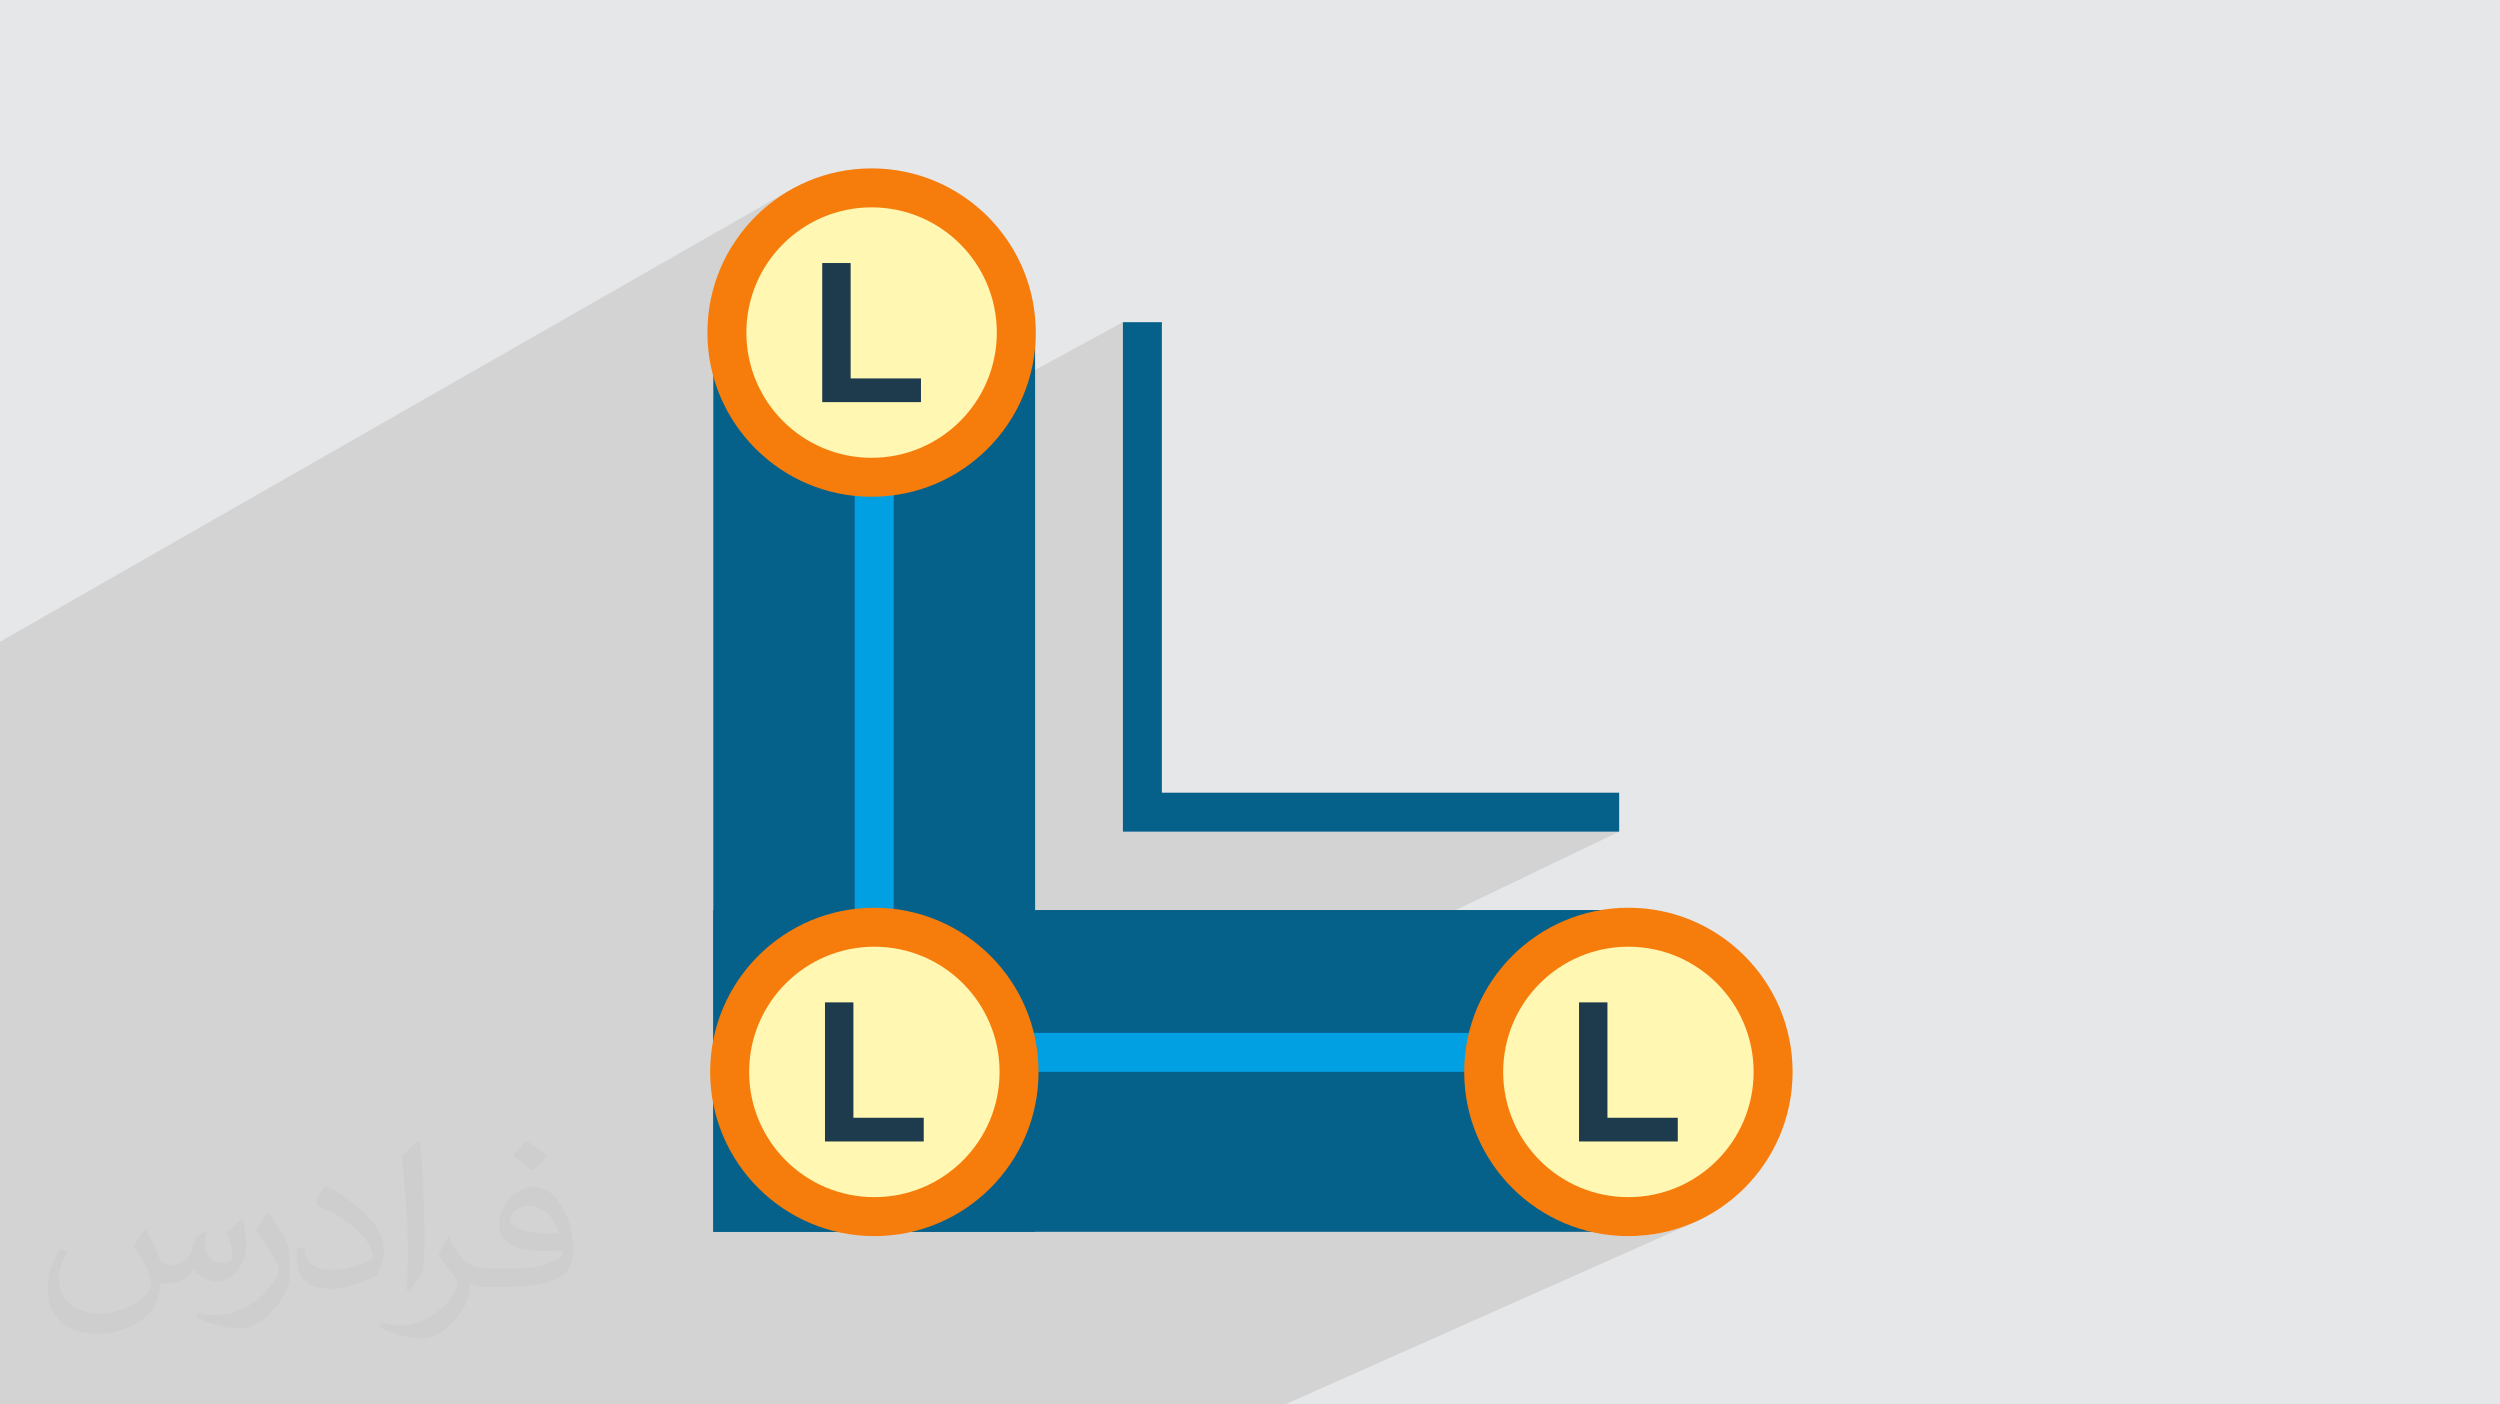 <?xml version="1.0" encoding="UTF-8"?>
<!DOCTYPE svg PUBLIC "-//W3C//DTD SVG 1.0//EN" "http://www.w3.org/TR/2001/REC-SVG-20010904/DTD/svg10.dtd">
<!-- Creator: CorelDRAW -->
<svg xmlns="http://www.w3.org/2000/svg" xml:space="preserve" width="94.192mm" height="52.917mm" version="1.0" style="shape-rendering:geometricPrecision; text-rendering:geometricPrecision; image-rendering:optimizeQuality; fill-rule:evenodd; clip-rule:evenodd"
viewBox="0 0 9404.92 5283.66"
 xmlns:xlink="http://www.w3.org/1999/xlink"
 xmlns:xodm="http://www.corel.com/coreldraw/odm/2003">
 <defs>
  <style type="text/css">
   <![CDATA[
    .fil6 {fill:#FFF7B2}
    .fil3 {fill:#05608A}
    .fil4 {fill:#00A0E3;fill-rule:nonzero}
    .fil5 {fill:#05608A;fill-rule:nonzero}
    .fil8 {fill:#1D3B4D;fill-rule:nonzero}
    .fil7 {fill:#F67C0B;fill-rule:nonzero}
    .fil2 {fill:#373435;fill-opacity:0.031}
    .fil1 {fill:#2B2A29;fill-opacity:0.102}
    .fil0 {fill:#E6E7E8}
   ]]>
  </style>
 </defs>
 <g id="Layer_x0020_1">
  <polygon class="fil0" points="-0,0 9404.92,0 9404.92,5283.66 -0,5283.66 "/>
  <polygon class="fil1" points="4660.21,5283.66 4636.83,5283.66 4487.92,5283.66 4390.66,5283.66 4123.8,5283.66 3936.81,5283.66 3897.8,5283.66 3778.96,5283.66 3685.89,5283.66 3370.55,5283.66 2961.87,5283.66 2824,5283.66 2803.04,5283.66 2703.75,5283.66 2510.59,5283.66 2425.74,5283.66 2365.23,5283.66 2207.15,5283.66 2127.28,5283.66 2092.98,5283.66 2050.08,5283.66 1957.95,5283.66 1928.24,5283.66 1764.55,5283.66 1661.56,5283.66 1600.88,5283.66 1422.21,5283.66 1338.51,5283.66 1246.76,5283.66 1173.25,5283.66 1068.05,5283.66 995.84,5283.66 666.93,5283.66 293.89,5283.66 167.83,5283.66 156.01,5283.66 68.54,5283.66 -0,5283.66 -0,5242.25 -0,5182.96 -0,5158 -0,5081.9 -0,5037.76 -0,5005.52 -0,4796.38 -0,3719.47 -0,3643.03 -0,3641.83 -0,3566.48 -0,3510.28 -0,3506.44 -0,3406.79 -0,3324.78 -0,3252.65 -0,3209.3 -0,3190.44 -0,3016.89 -0,2827.14 -0,2788.75 -0,2750.05 -0,2739.61 -0,2733 -0,2589.17 -0,2570.95 -0,2492.72 -0,2437.6 -0,2414.14 2971.47,715.29 2958.63,722.88 2946,730.76 2933.57,738.94 2921.36,747.42 2909.36,756.17 2897.57,765.2 2886.02,774.51 2874.7,784.07 2863.6,793.92 2852.76,804.01 2842.16,814.37 2831.8,824.97 2821.71,835.81 2811.86,846.91 2802.3,858.23 2792.99,869.78 2783.96,881.57 2775.21,893.57 2766.73,905.78 2758.55,918.21 2755.78,922.65 3019.43,772.44 3042.9,760.42 3067.02,749.53 3091.74,739.77 3117.03,731.21 3142.86,723.87 3169.2,717.8 3196.01,713.01 3223.26,709.55 3250.9,707.45 3278.92,706.74 3306.93,707.45 3334.57,709.55 3361.82,713.01 3388.63,717.8 3414.97,723.87 3440.8,731.21 3466.09,739.77 3490.82,749.53 3514.93,760.42 3538.4,772.44 3561.2,785.55 3583.29,799.71 3604.63,814.89 3625.19,831.05 3644.95,848.17 3663.85,866.19 3681.88,885.09 3698.99,904.85 3715.16,925.41 3730.33,946.76 3744.49,968.84 3757.6,991.64 3769.62,1015.11 3780.52,1039.23 3790.27,1063.95 3798.83,1089.24 3806.17,1115.07 3812.24,1141.41 3817.03,1168.22 3820.5,1195.47 3822.59,1223.11 3823.3,1251.13 3822.59,1279.14 3820.5,1306.78 3817.03,1334.03 3812.24,1360.84 3806.17,1387.18 3798.83,1413.01 3790.27,1438.3 3785.32,1450.84 4224.26,1212.04 4224.26,3128.65 6091.27,3128.65 4208.49,4032.23 4686.11,4032.23 5858.21,3475.78 5844.8,3482.44 5831.58,3489.42 5818.55,3496.7 5805.71,3504.28 5793.08,3512.17 5780.65,3520.35 5768.44,3528.83 5756.44,3537.57 5744.65,3546.61 5733.1,3555.92 5721.78,3565.48 5710.68,3575.33 5699.84,3585.42 5689.24,3595.78 5678.88,3606.38 5668.79,3617.22 5658.94,3628.32 5649.38,3639.64 5640.07,3651.19 5631.03,3662.97 5629.56,3665 5889.98,3541.83 5914.1,3530.93 5938.82,3521.18 5964.11,3512.62 5989.94,3505.28 6016.28,3499.21 6043.09,3494.42 6070.34,3490.95 6097.98,3488.86 6126,3488.15 6154.01,3488.86 6181.65,3490.95 6208.9,3494.42 6235.71,3499.21 6262.05,3505.28 6287.88,3512.62 6313.17,3521.18 6337.89,3530.93 6362.01,3541.83 6385.48,3553.85 6408.28,3566.96 6430.36,3581.12 6451.71,3596.3 6472.27,3612.46 6492.03,3629.58 6510.93,3647.6 6528.96,3666.5 6546.07,3686.26 6562.24,3706.82 6577.41,3728.17 6591.57,3750.25 6604.68,3773.05 6616.7,3796.52 6627.6,3820.64 6637.35,3845.36 6645.91,3870.65 6653.25,3896.48 6659.32,3922.82 6664.11,3949.63 6667.58,3976.88 6669.67,4004.52 6670.38,4032.54 6669.67,4060.55 6667.58,4088.19 6664.11,4115.44 6659.32,4142.25 6653.25,4168.59 6645.91,4194.42 6637.35,4219.71 6627.6,4244.43 6616.7,4268.55 6604.68,4292.02 6591.57,4314.82 6577.41,4336.9 6562.24,4358.25 6546.07,4378.81 6528.96,4398.57 6510.93,4417.47 6492.03,4435.49 6472.27,4452.61 6451.71,4468.77 6430.36,4483.95 6408.28,4498.11 6385.48,4511.22 6362.01,4523.24 6337.89,4534.14 6081.65,4648.61 6094.21,4649.41 6110.05,4650.01 6126,4650.21 6141.94,4650.01 6157.78,4649.41 6173.51,4648.41 6189.15,4647.02 6204.67,4645.25 6220.06,4643.09 6235.33,4640.56 6250.48,4637.66 6265.48,4634.39 6280.36,4630.76 6295.09,4626.78 6309.67,4622.44 6324.1,4617.76 6338.36,4612.73 6352.47,4607.36 6366.42,4601.67 6380.19,4595.64 4834.13,5283.66 4706.64,5283.66 "/>
  <path class="fil2" d="M548.54 4627.69c17.95,27.21 29.6,53.36 40.96,82.43 8.45,16.91 12.93,48.09 52.57,48.09 11.61,0 28.28,-3.42 43.06,-11.61 16.63,-8.73 29.32,-21.94 35.94,-42l15.85 -53.36 38.57 -19.02 2.64 2.64c-5.27,20.09 -6.59,39.36 -6.59,54.43 0,44.63 38.57,61.56 69.22,61.56 17.95,0 34.09,-8.73 34.09,-25.11 0,-21.13 -8.98,-57.06 -20.62,-89.29 17.95,-17.95 35.94,-35.94 56.53,-50.47l3.17 1.6c8.98,38.04 14,75.56 14,100.66 0,24.57 -10.83,51.79 -19.81,69.49 -18.49,34.87 -51.25,62.62 -90.87,62.62 -30.1,0 -63.65,-15.07 -86.66,-43.06l-1.32 0c-21.66,26.96 -55.22,51.25 -108.86,51.25l-16.63 0c-2.64,35.41 -10.29,60.49 -21.94,82.95 -31.95,62.34 -126.81,106.47 -216.1,106.47 -124.17,0 -186.51,-71.59 -186.51,-166.96 0,-58.91 19.27,-113.6 48.88,-152.42l24.29 10.04c-18.49,35.41 -30.91,68.68 -30.91,101.45 0,89.29 72.66,131.83 156.4,131.83 77.68,0 173.83,-49.41 191.28,-106.72 -6.59,-62.62 -30.1,-91.93 -66.04,-148.99 10.83,-19.02 24.83,-38.04 42.28,-58.38l3.17 0 0 0 0 0 -0.02 -0.09zm1432.13 -336.04c26.15,16.39 51.79,35.66 76.87,57.85 -14,19.81 -31.45,37.79 -53.11,53.64 -25.11,-20.34 -50.19,-37.79 -75.84,-56.27 17.42,-19.55 34.62,-38.29 52.04,-55.22l0 0 0 0 0 0 0 0 0 0 0.03 0zm13.47 244.11c-42.28,0 -76.87,27.75 -76.87,48.34 0,44.13 84.53,57.85 185.72,57.31 -12.68,-51.79 -57.06,-105.68 -108.86,-105.68l0.01 0.03zm-94.86 236.19c54.96,0 103.04,-1.6 139.74,-10.83 40.96,-10.29 75.56,-30.91 75.56,-45.17 0,-3.7 0,-8.19 -1.32,-11.89 -22.98,2.11 -49.41,2.11 -72.38,2.11 -74.49,0 -131.55,-16.91 -154.02,-58.66 -5.55,-11.61 -9.51,-24.57 -9.51,-39.36 0,-40.43 17.42,-79.79 48.09,-107 25.61,-22.45 53.89,-36.44 82.67,-36.44 52.04,0 93.51,41.75 122.57,107.54 15.85,35.94 26.68,77.4 26.68,129.72 0,34.87 -9.51,64.19 -31.17,85.85 -40.43,39.11 -114.92,53.89 -229.04,53.89l-51.79 0 0 0 -13.47 0c-28.28,0 -48.62,-5.02 -64.72,-17.42l-2.64 0c0.79,6.59 1.32,12.93 1.32,19.02 0,25.61 -8.45,58.38 -25.61,84.53 -50.72,75.3 -105.68,108.04 -153.24,108.04 -48.09,0 -107,-18.49 -160.11,-42.54l9.51 -18.49c17.17,7.13 40.96,11.89 73.7,11.89 85.85,0 198.66,-82.43 212.66,-163 -3.17,-6.59 -8.98,-15.32 -17.17,-24.57 -25.11,-29.85 -40.96,-54.68 -55.75,-80.83 12.68,-25.11 24.29,-45.17 35.13,-63.4l4.49 -0.53c36.72,74.77 69.99,117.55 144.23,117.55l11.61 0 0 0 53.89 0 0 0 0 0 0 0 0 0 0 0 0.09 0.01zm-371.98 79c6.34,-34.34 6.87,-72.91 6.87,-108.86l0 -53.36c0,-99.6 -12.68,-244.36 -22.98,-338.68 17.95,-19.27 43.06,-42 62.87,-57.31l5.81 1.6c13.47,118.62 16.63,256 16.63,383.06 0,33.3 -1.32,65.79 -4.49,89.55 -1.85,30.1 -19.27,52.83 -56.53,87.7l-8.19 -3.7zm-382.8 -157.19c1.85,46.77 24.83,83.49 105.15,83.49 49.93,0 92.19,-12.93 138.96,-35.13 8.45,-3.7 12.93,-8.73 12.93,-12.93 0,-29.32 -22.45,-68.15 -60.23,-103.55 -36.72,-33.3 -85.34,-62.62 -130.76,-82.18 -15.6,-6.59 -20.62,-13.47 -20.62,-20.09 0,-13.47 17.95,-41.75 32.77,-62.09l5.02 -0.53c52.04,27.21 110.17,67.64 153.24,112.53 39.11,41.47 63.4,83.49 63.4,129.19 0,33.81 -10.29,65.51 -26.96,95.11 -57.06,28.79 -117.83,50.72 -178.06,50.72 -73.17,0 -123.1,-34.34 -123.1,-114.92 0,-8.73 0,-22.19 3.17,-39.64l25.11 0 0 0 0 0 0 0 0 0 0 0 -0.02 0zm-132.37 -132.9l45.45 73.45c16.63,27.21 32.23,56.81 32.23,103.55l0 59.7c0,48.34 -30.91,100.13 -80.83,151.38 -39.11,34.62 -73.7,49.41 -105.68,49.41 -47.55,0 -101.98,-14.79 -164.85,-41.75l7.13 -18.49c19.81,5.27 42.79,9.77 71.06,9.77 90.36,-0.53 182.8,-66.57 225.08,-147.15 5.02,-9.26 6.87,-17.95 6.87,-24.04 0,-9.26 -5.02,-19.55 -8.98,-28.79 -22.98,-43.31 -48.62,-82.95 -76.87,-119.68 14.79,-23.25 29.6,-45.7 45.7,-67.9l3.7 0.53 0 0 0 0 0 0 0 0 0 0 -0.02 0.01z"/>
  <g id="_2136858016032">
   <polygon class="fil3" points="2683.49,1227.45 3894.04,1227.45 3894.04,4634.05 2683.49,4634.05 "/>
   <polygon class="fil3" points="2683.49,4634.05 2683.49,3423.51 6090.1,3423.51 6090.1,4634.05 "/>
   <polygon class="fil4" points="3362.06,1227.45 3362.06,3885.65 6090.1,3885.65 6090.1,4032.23 3215.48,4032.23 3215.48,1227.45 "/>
   <polygon class="fil5" points="4370.85,1212.04 4370.85,2982.08 6091.27,2982.08 6091.27,3128.65 4224.26,3128.65 4224.26,1212.04 "/>
   <path class="fil6" d="M3278.92 706.74c300.65,0 544.39,243.73 544.39,544.39 0,300.65 -243.73,544.38 -544.39,544.38 -300.65,0 -544.39,-243.72 -544.39,-544.38 0,-300.65 243.73,-544.39 544.39,-544.39z"/>
   <path class="fil7" d="M3278.92 633.45c170.56,0 324.98,69.15 436.76,180.92 111.78,111.77 180.92,266.2 180.92,436.76 0,170.55 -69.14,324.98 -180.92,436.75 -111.78,111.79 -266.2,180.93 -436.76,180.93 -170.56,0 -324.98,-69.14 -436.76,-180.93 -111.77,-111.77 -180.92,-266.2 -180.92,-436.75 0,-170.56 69.15,-324.99 180.92,-436.76 111.78,-111.77 266.2,-180.92 436.76,-180.92zm333.12 284.56c-85.24,-85.25 -203.02,-137.98 -333.12,-137.98 -130.09,0 -247.87,52.73 -333.12,137.98 -85.24,85.24 -137.98,203.02 -137.98,333.12 0,130.08 52.74,247.87 137.98,333.12 85.24,85.24 203.02,137.97 333.12,137.97 130.09,0 247.87,-52.73 333.12,-137.97 85.25,-85.24 137.98,-203.03 137.98,-333.12 0,-130.09 -52.73,-247.87 -137.98,-333.12z"/>
   <polygon class="fil8" points="3093.18,1512.78 3093.18,989.47 3200.06,989.47 3200.06,1423.59 3464.65,1423.59 3464.65,1512.78 "/>
   <path class="fil6" d="M3289.3 3488.15c300.65,0 544.39,243.73 544.39,544.39 0,300.65 -243.73,544.39 -544.39,544.39 -300.65,0 -544.38,-243.73 -544.38,-544.39 0,-300.65 243.72,-544.39 544.38,-544.39z"/>
   <path class="fil7" d="M3289.3 3414.86c170.56,0 324.99,69.15 436.76,180.92 111.78,111.78 180.92,266.2 180.92,436.76 0,170.56 -69.14,324.98 -180.92,436.76 -111.77,111.78 -266.2,180.92 -436.76,180.92 -170.55,0 -324.98,-69.14 -436.75,-180.92 -111.78,-111.78 -180.93,-266.2 -180.93,-436.76 0,-170.56 69.15,-324.98 180.93,-436.76 111.77,-111.77 266.2,-180.92 436.75,-180.92zm333.12 284.56c-85.24,-85.24 -203.02,-137.98 -333.12,-137.98 -130.09,0 -247.87,52.74 -333.12,137.98 -85.24,85.24 -137.97,203.02 -137.97,333.12 0,130.09 52.73,247.87 137.97,333.12 85.24,85.25 203.02,137.98 333.12,137.98 130.09,0 247.87,-52.73 333.12,-137.98 85.25,-85.24 137.98,-203.02 137.98,-333.12 0,-130.09 -52.73,-247.87 -137.98,-333.12z"/>
   <polygon class="fil8" points="3103.56,4294.19 3103.56,3770.88 3210.44,3770.88 3210.44,4205.01 3475.04,4205.01 3475.04,4294.19 "/>
   <path class="fil6" d="M6126 3488.15c300.65,0 544.39,243.73 544.39,544.39 0,300.65 -243.73,544.39 -544.39,544.39 -300.65,0 -544.39,-243.73 -544.39,-544.39 0,-300.65 243.73,-544.39 544.39,-544.39z"/>
   <path class="fil7" d="M6126 3414.86c170.56,0 324.98,69.15 436.76,180.92 111.78,111.78 180.92,266.2 180.92,436.76 0,170.56 -69.14,324.98 -180.92,436.76 -111.78,111.78 -266.2,180.92 -436.76,180.92 -170.56,0 -324.98,-69.14 -436.76,-180.92 -111.77,-111.78 -180.92,-266.2 -180.92,-436.76 0,-170.56 69.15,-324.98 180.92,-436.76 111.78,-111.77 266.2,-180.92 436.76,-180.92zm333.12 284.56c-85.24,-85.24 -203.02,-137.98 -333.12,-137.98 -130.09,0 -247.87,52.74 -333.12,137.98 -85.24,85.24 -137.98,203.02 -137.98,333.12 0,130.09 52.74,247.87 137.98,333.12 85.24,85.25 203.02,137.98 333.12,137.98 130.09,0 247.87,-52.73 333.12,-137.98 85.25,-85.24 137.98,-203.02 137.98,-333.12 0,-130.09 -52.73,-247.87 -137.98,-333.12z"/>
   <polygon class="fil8" points="5940.26,4294.19 5940.26,3770.88 6047.14,3770.88 6047.14,4205.01 6311.73,4205.01 6311.73,4294.19 "/>
  </g>
 </g>
</svg>
